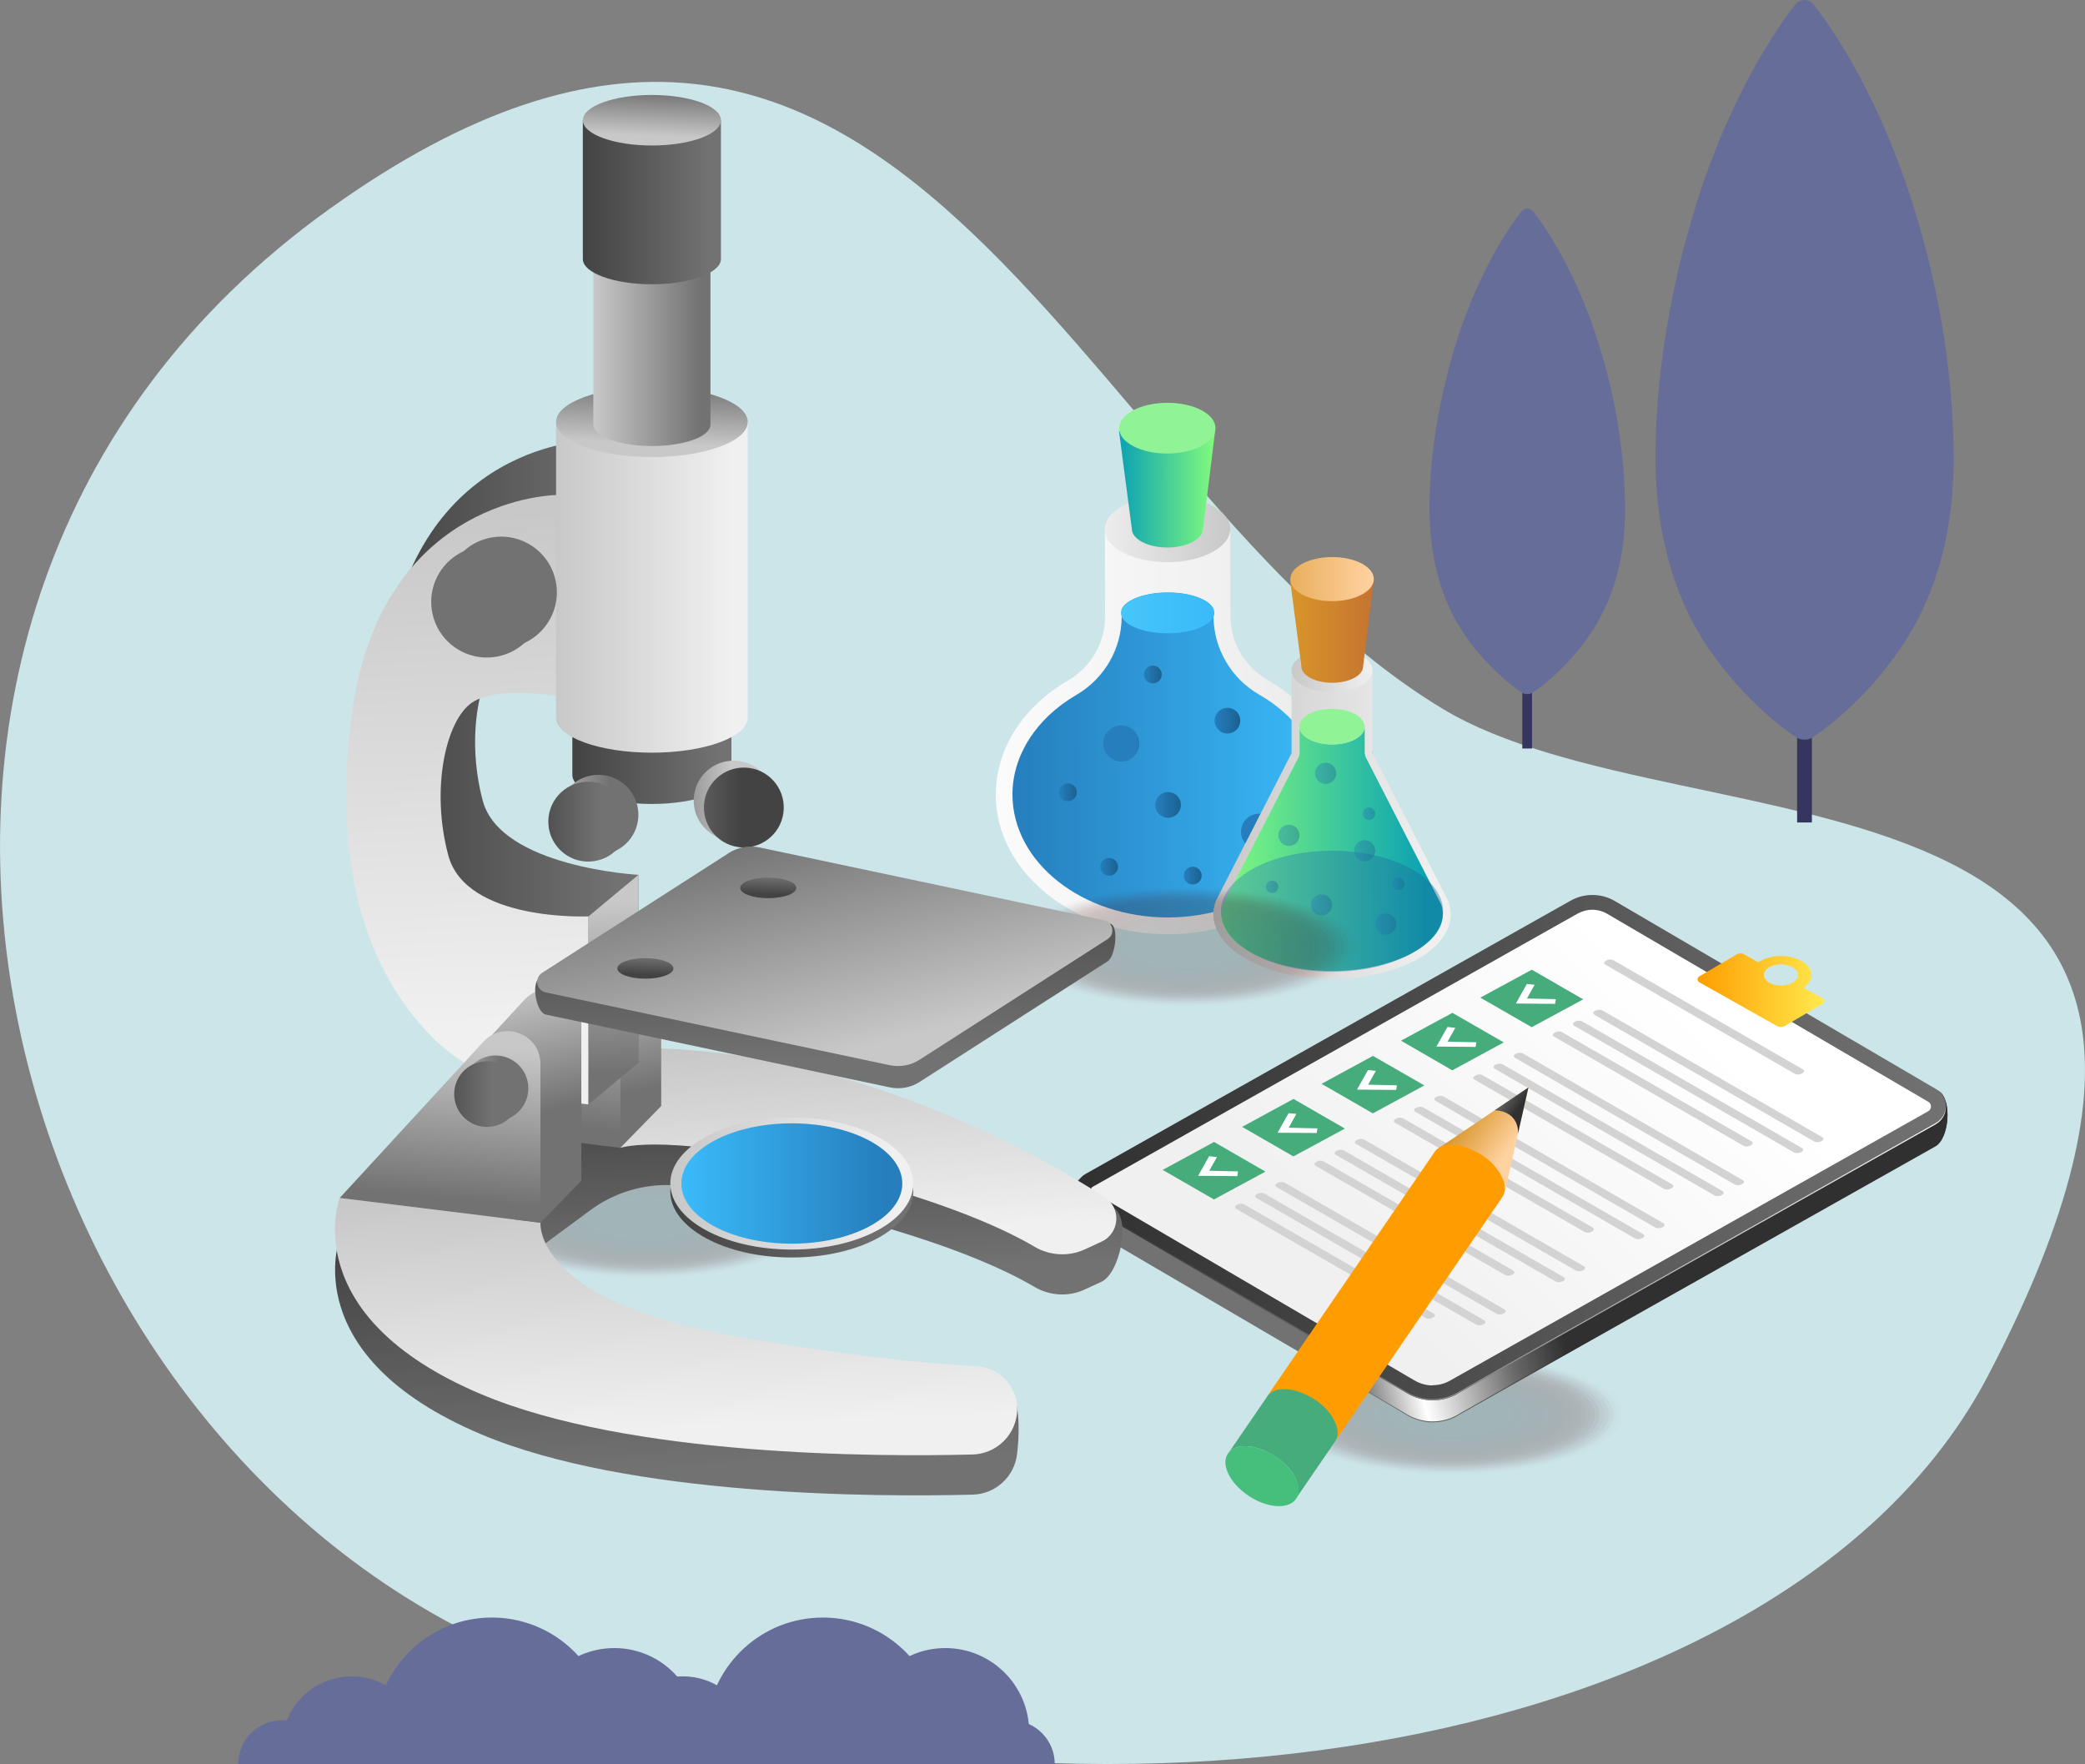 <?xml version="1.0" encoding="UTF-8"?>
<svg id="OBJECTS" xmlns="http://www.w3.org/2000/svg" xmlns:xlink="http://www.w3.org/1999/xlink" viewBox="0 0 194.75 164.76">
  <rect x="0" y="0" width="194.75" height="164.76" fill="#808080" stroke="none"/>
  <defs>
    <style>
      .cls-1 {
        fill: #2b1010;
        opacity: .65;
      }

      .cls-1, .cls-2, .cls-3, .cls-4, .cls-5, .cls-6, .cls-7, .cls-8, .cls-9, .cls-10, .cls-11, .cls-12, .cls-13, .cls-14, .cls-15, .cls-16, .cls-17, .cls-18, .cls-19, .cls-20, .cls-21, .cls-22, .cls-23, .cls-24, .cls-25, .cls-26, .cls-27, .cls-28, .cls-29, .cls-30, .cls-31, .cls-32, .cls-33, .cls-34, .cls-35, .cls-36, .cls-37, .cls-38, .cls-39, .cls-40, .cls-41, .cls-42, .cls-43, .cls-44, .cls-45, .cls-46, .cls-47, .cls-48, .cls-49, .cls-50, .cls-51, .cls-52, .cls-53, .cls-54, .cls-55, .cls-56, .cls-57, .cls-58, .cls-59, .cls-60, .cls-61, .cls-62, .cls-63, .cls-64, .cls-65, .cls-66, .cls-67, .cls-68, .cls-69, .cls-70, .cls-71, .cls-72, .cls-73, .cls-74, .cls-75, .cls-76, .cls-77, .cls-78, .cls-79, .cls-80, .cls-81, .cls-82, .cls-83, .cls-84, .cls-85, .cls-86, .cls-87, .cls-88, .cls-89, .cls-90, .cls-91, .cls-92, .cls-93, .cls-94, .cls-95, .cls-96, .cls-97, .cls-98, .cls-99, .cls-100, .cls-101, .cls-102, .cls-103, .cls-104, .cls-105, .cls-106, .cls-107, .cls-108 {
        stroke-width: 0px;
      }

      .cls-2 {
        fill: #291111;
        opacity: .69;
      }

      .cls-3 {
        fill: #271212;
        opacity: .73;
      }

      .cls-4 {
        fill: #231313;
        opacity: .81;
      }

      .cls-5 {
        fill: #420505;
        opacity: .19;
      }

      .cls-6 {
        fill: url(#linear-gradient);
      }

      .cls-7 {
        fill: #460303;
        opacity: .12;
      }

      .cls-8 {
        fill: #380909;
        opacity: .38;
      }

      .cls-9 {
        fill: url(#linear-gradient-38);
      }

      .cls-10 {
        fill: url(#linear-gradient-33);
      }

      .cls-11 {
        fill: url(#linear-gradient-32);
      }

      .cls-12 {
        fill: url(#linear-gradient-31);
      }

      .cls-13 {
        fill: url(#linear-gradient-36);
      }

      .cls-14 {
        fill: url(#linear-gradient-39);
      }

      .cls-15 {
        fill: url(#linear-gradient-34);
      }

      .cls-16 {
        fill: url(#linear-gradient-37);
      }

      .cls-17 {
        fill: url(#linear-gradient-35);
      }

      .cls-18 {
        fill: url(#linear-gradient-11);
      }

      .cls-19 {
        fill: url(#linear-gradient-12);
      }

      .cls-20 {
        fill: url(#linear-gradient-13);
      }

      .cls-21 {
        fill: url(#linear-gradient-10);
      }

      .cls-22 {
        fill: url(#linear-gradient-17);
      }

      .cls-23 {
        fill: url(#linear-gradient-16);
      }

      .cls-24 {
        fill: url(#linear-gradient-19);
      }

      .cls-25 {
        fill: url(#linear-gradient-15);
      }

      .cls-26 {
        fill: url(#linear-gradient-21);
      }

      .cls-27 {
        fill: url(#linear-gradient-18);
      }

      .cls-28 {
        fill: url(#linear-gradient-14);
      }

      .cls-29 {
        fill: url(#linear-gradient-22);
      }

      .cls-30 {
        fill: url(#linear-gradient-45);
      }

      .cls-31 {
        fill: url(#linear-gradient-46);
      }

      .cls-32 {
        fill: url(#linear-gradient-44);
      }

      .cls-33 {
        fill: url(#linear-gradient-48);
      }

      .cls-34 {
        fill: url(#linear-gradient-49);
      }

      .cls-35 {
        fill: url(#linear-gradient-47);
      }

      .cls-36 {
        fill: url(#linear-gradient-42);
      }

      .cls-37 {
        fill: url(#linear-gradient-43);
      }

      .cls-38 {
        fill: url(#linear-gradient-40);
      }

      .cls-39 {
        fill: url(#linear-gradient-41);
      }

      .cls-40 {
        fill: url(#linear-gradient-59);
      }

      .cls-41 {
        fill: url(#linear-gradient-57);
      }

      .cls-42 {
        fill: url(#linear-gradient-58);
      }

      .cls-43 {
        fill: url(#linear-gradient-55);
      }

      .cls-44 {
        fill: url(#linear-gradient-56);
      }

      .cls-45 {
        fill: url(#linear-gradient-53);
      }

      .cls-46 {
        fill: url(#linear-gradient-51);
      }

      .cls-47 {
        fill: url(#linear-gradient-52);
      }

      .cls-48 {
        fill: url(#linear-gradient-50);
      }

      .cls-49 {
        fill: url(#linear-gradient-54);
      }

      .cls-50 {
        fill: url(#linear-gradient-60);
      }

      .cls-51 {
        fill: url(#linear-gradient-61);
      }

      .cls-52 {
        fill: url(#linear-gradient-62);
      }

      .cls-53 {
        fill: url(#linear-gradient-65);
      }

      .cls-54 {
        fill: url(#linear-gradient-67);
      }

      .cls-55 {
        fill: url(#linear-gradient-68);
      }

      .cls-56 {
        fill: url(#linear-gradient-66);
      }

      .cls-57 {
        fill: url(#linear-gradient-63);
      }

      .cls-58 {
        fill: url(#linear-gradient-69);
      }

      .cls-59 {
        fill: url(#linear-gradient-64);
      }

      .cls-60 {
        fill: url(#linear-gradient-71);
      }

      .cls-61 {
        fill: url(#linear-gradient-72);
      }

      .cls-62 {
        fill: url(#linear-gradient-70);
      }

      .cls-63 {
        fill: url(#linear-gradient-73);
      }

      .cls-64 {
        fill: #251212;
        opacity: .77;
      }

      .cls-65 {
        fill: #360a0a;
        opacity: .42;
      }

      .cls-66 {
        fill: #3a0808;
        opacity: .35;
      }

      .cls-67 {
        fill: #211414;
        opacity: .85;
      }

      .cls-68 {
        fill: #1f1515;
        opacity: .88;
      }

      .cls-69 {
        fill: #1d1616;
        opacity: .92;
      }

      .cls-70 {
        fill: #1b1717;
        opacity: .96;
      }

      .cls-71 {
        fill: #330c0c;
        opacity: .5;
      }

      .cls-72 {
        fill: #440404;
        opacity: .15;
      }

      .cls-73 {
        fill: #340b0b;
        opacity: .46;
      }

      .cls-74 {
        fill: url(#linear-gradient-29);
      }

      .cls-74, .cls-75, .cls-76, .cls-77, .cls-78, .cls-79, .cls-80, .cls-81, .cls-82 {
        opacity: .38;
      }

      .cls-75 {
        fill: url(#linear-gradient-30);
      }

      .cls-76 {
        fill: url(#linear-gradient-25);
      }

      .cls-77 {
        fill: url(#linear-gradient-28);
      }

      .cls-78 {
        fill: url(#linear-gradient-26);
      }

      .cls-79 {
        fill: url(#linear-gradient-27);
      }

      .cls-80 {
        fill: url(#linear-gradient-24);
      }

      .cls-81 {
        fill: url(#linear-gradient-20);
      }

      .cls-82 {
        fill: url(#linear-gradient-23);
      }

      .cls-109 {
        opacity: .24;
      }

      .cls-83 {
        fill: #310d0d;
        opacity: .54;
      }

      .cls-84 {
        fill: #3e0606;
        opacity: .27;
      }

      .cls-85 {
        fill: url(#linear-gradient-4);
      }

      .cls-86 {
        fill: url(#linear-gradient-2);
      }

      .cls-87 {
        fill: url(#linear-gradient-3);
      }

      .cls-88 {
        fill: url(#linear-gradient-8);
      }

      .cls-89 {
        fill: url(#linear-gradient-9);
      }

      .cls-90 {
        fill: url(#linear-gradient-7);
      }

      .cls-91 {
        fill: url(#linear-gradient-5);
      }

      .cls-92 {
        fill: url(#linear-gradient-6);
      }

      .cls-110 {
        isolation: isolate;
      }

      .cls-93 {
        fill: #3c0707;
        opacity: .31;
      }

      .cls-94 {
        fill: #480202;
        opacity: .08;
      }

      .cls-95 {
        fill: #2d0f0f;
        opacity: .62;
      }

      .cls-96 {
        fill: #4a0101;
        opacity: .04;
      }

      .cls-97 {
        fill: #2f0e0e;
        opacity: .58;
      }

      .cls-98 {
        fill: #4c0000;
        opacity: 0;
      }

      .cls-99 {
        fill: #47bf7c;
      }

      .cls-100 {
        fill: #353560;
      }

      .cls-101 {
        fill: #47ac7c;
      }

      .cls-102 {
        fill: #191818;
      }

      .cls-103 {
        fill: #cce5e9;
      }

      .cls-104 {
        fill: #d3d3d3;
      }

      .cls-105 {
        fill: #666d99;
      }

      .cls-106 {
        fill: #90f497;
      }

      .cls-107 {
        fill: #fff;
      }

      .cls-108 {
        fill: #400606;
        opacity: .23;
      }
    </style>
    <linearGradient id="linear-gradient" x1="12969.62" y1="-95.38" x2="12981.34" y2="-95.38" gradientTransform="translate(13084.55 144.96) rotate(-180) scale(1 -1)" gradientUnits="userSpaceOnUse">
      <stop offset="0" stop-color="#c8c8c8"/>
      <stop offset="1" stop-color="#ededed"/>
    </linearGradient>
    <linearGradient id="linear-gradient-2" x1="12959.38" y1="-76.46" x2="12991.57" y2="-76.46" gradientTransform="translate(13084.72 118.85) rotate(179.89) scale(1 -1)" gradientUnits="userSpaceOnUse">
      <stop offset="0" stop-color="#ebebeb"/>
      <stop offset="1" stop-color="#fbfbfb"/>
    </linearGradient>
    <linearGradient id="linear-gradient-3" x1="12960.95" y1="-74.29" x2="12990" y2="-74.29" gradientTransform="translate(13084.72 118.85) rotate(179.89) scale(1 -1)" gradientUnits="userSpaceOnUse">
      <stop offset="0" stop-color="#3abaf9"/>
      <stop offset="1" stop-color="#267ebd"/>
    </linearGradient>
    <linearGradient id="linear-gradient-4" x1="12971.11" y1="-87.56" x2="12979.84" y2="-87.56" gradientTransform="translate(13084.72 118.85) rotate(179.89) scale(1 -1)" gradientUnits="userSpaceOnUse">
      <stop offset="0" stop-color="#3abaf9"/>
      <stop offset="1" stop-color="#46c6f9"/>
    </linearGradient>
    <linearGradient id="linear-gradient-5" x1="12968.72" y1="-77.48" x2="12971.11" y2="-77.48" gradientTransform="translate(13084.72 118.85) rotate(179.89) scale(1 -1)" gradientUnits="userSpaceOnUse">
      <stop offset="0" stop-color="#1a6191"/>
      <stop offset="1" stop-color="#267ebd"/>
    </linearGradient>
    <linearGradient id="linear-gradient-6" x1="12974.28" y1="-69.63" x2="12976.68" y2="-69.63" xlink:href="#linear-gradient-5"/>
    <linearGradient id="linear-gradient-7" x1="12984" y1="-70.83" x2="12985.66" y2="-70.83" xlink:href="#linear-gradient-5"/>
    <linearGradient id="linear-gradient-8" x1="12980.16" y1="-63.85" x2="12981.82" y2="-63.85" xlink:href="#linear-gradient-5"/>
    <linearGradient id="linear-gradient-9" x1="12976.05" y1="-81.81" x2="12977.71" y2="-81.81" xlink:href="#linear-gradient-5"/>
    <linearGradient id="linear-gradient-10" x1="12972.34" y1="-63.02" x2="12974.01" y2="-63.02" xlink:href="#linear-gradient-5"/>
    <linearGradient id="linear-gradient-11" x1="3696.42" y1="-2798.51" x2="3698.09" y2="-2798.51" gradientTransform="translate(7474.89 5954.74) rotate(-178.51) scale(2.03 -2.03)" xlink:href="#linear-gradient-5"/>
    <linearGradient id="linear-gradient-12" x1="3702.76" y1="-2802.58" x2="3704.42" y2="-2802.58" gradientTransform="translate(7215.09 6266.19) rotate(-176.04) scale(2.03 -2.03)" xlink:href="#linear-gradient-5"/>
    <linearGradient id="linear-gradient-13" x1="12971.01" y1="-99.1" x2="12979.98" y2="-99.1" gradientTransform="translate(13084.72 118.85) rotate(179.89) scale(1 -1)" gradientUnits="userSpaceOnUse">
      <stop offset="0" stop-color="#82fb7c"/>
      <stop offset="1" stop-color="#0ba2b3"/>
    </linearGradient>
    <linearGradient id="linear-gradient-14" x1="12998.1" y1="70.35" x2="12990.53" y2="70.35" gradientTransform="translate(13118.74) rotate(-180) scale(1 -1)" xlink:href="#linear-gradient-3"/>
    <linearGradient id="linear-gradient-15" x1="12998.1" y1="62.63" x2="12990.53" y2="62.63" gradientTransform="translate(13118.74) rotate(-180) scale(1 -1)" gradientUnits="userSpaceOnUse">
      <stop offset="0" stop-color="#c8c8c8"/>
      <stop offset="1" stop-color="#f0f0f0"/>
    </linearGradient>
    <linearGradient id="linear-gradient-16" x1="12990.56" y1="62.25" x2="12990.54" y2="62.25" xlink:href="#linear-gradient-15"/>
    <linearGradient id="linear-gradient-17" x1="12998.1" y1="62.25" x2="12998.08" y2="62.25" xlink:href="#linear-gradient-15"/>
    <linearGradient id="linear-gradient-18" x1="13005.24" y1="77.03" x2="12984.96" y2="77.03" xlink:href="#linear-gradient-15"/>
    <linearGradient id="linear-gradient-19" x1="13004.51" y1="79.32" x2="12985.58" y2="79.32" gradientTransform="translate(13118.74) rotate(-180) scale(1 -1)" xlink:href="#linear-gradient-13"/>
    <linearGradient id="linear-gradient-20" x1="12983.29" y1="84.57" x2="13003.45" y2="85.55" gradientTransform="translate(13118.74) rotate(-180) scale(1 -1)" xlink:href="#linear-gradient-5"/>
    <linearGradient id="linear-gradient-21" x1="12956.23" y1="-85.72" x2="12964.02" y2="-85.72" gradientTransform="translate(13084.72 118.85) rotate(179.89) scale(1 -1)" gradientUnits="userSpaceOnUse">
      <stop offset="0" stop-color="#c67430"/>
      <stop offset="1" stop-color="#d8952a"/>
    </linearGradient>
    <linearGradient id="linear-gradient-22" x1="12990.41" y1="54.1" x2="12998.22" y2="54.1" gradientTransform="translate(13118.82 26.13) rotate(-179.88) scale(1 -1)" gradientUnits="userSpaceOnUse">
      <stop offset="0" stop-color="#ffd2a1"/>
      <stop offset="1" stop-color="#e9af5d"/>
    </linearGradient>
    <linearGradient id="linear-gradient-23" x1="12993.93" y1="72.23" x2="12995.9" y2="72.23" gradientTransform="translate(13118.74) rotate(-180) scale(1 -1)" xlink:href="#linear-gradient-5"/>
    <linearGradient id="linear-gradient-24" x1="12988.31" y1="86.31" x2="12990.28" y2="86.31" gradientTransform="translate(13118.74) rotate(-180) scale(1 -1)" xlink:href="#linear-gradient-5"/>
    <linearGradient id="linear-gradient-25" x1="12997.36" y1="78.02" x2="12999.34" y2="78.02" gradientTransform="translate(13118.74) rotate(-180) scale(1 -1)" xlink:href="#linear-gradient-5"/>
    <linearGradient id="linear-gradient-26" x1="12994.32" y1="84.52" x2="12996.29" y2="84.52" gradientTransform="translate(13118.74) rotate(-180) scale(1 -1)" xlink:href="#linear-gradient-5"/>
    <linearGradient id="linear-gradient-27" x1="12990.28" y1="79.46" x2="12992.26" y2="79.46" gradientTransform="translate(13118.74) rotate(-180) scale(1 -1)" xlink:href="#linear-gradient-5"/>
    <linearGradient id="linear-gradient-28" x1="12990.28" y1="76" x2="12991.45" y2="76" gradientTransform="translate(13118.74) rotate(-180) scale(1 -1)" xlink:href="#linear-gradient-5"/>
    <linearGradient id="linear-gradient-29" x1="12999.34" y1="82.83" x2="13000.51" y2="82.83" gradientTransform="translate(13118.74) rotate(-180) scale(1 -1)" xlink:href="#linear-gradient-5"/>
    <linearGradient id="linear-gradient-30" x1="12987.54" y1="82.55" x2="12988.71" y2="82.55" gradientTransform="translate(13118.74) rotate(-180) scale(1 -1)" xlink:href="#linear-gradient-5"/>
    <linearGradient id="linear-gradient-31" x1="142.03" y1="109.05" x2="123.09" y2="113.79" gradientUnits="userSpaceOnUse">
      <stop offset="0" stop-color="#303030"/>
      <stop offset="1" stop-color="#727272"/>
    </linearGradient>
    <linearGradient id="linear-gradient-32" x1="142.03" y1="108.97" x2="123.09" y2="113.71" gradientUnits="userSpaceOnUse">
      <stop offset="0" stop-color="#303030"/>
      <stop offset=".26" stop-color="#676767"/>
      <stop offset=".72" stop-color="#fff"/>
      <stop offset="1" stop-color="#727272"/>
    </linearGradient>
    <linearGradient id="linear-gradient-33" x1="100.54" y1="107.18" x2="181.76" y2="107.18" xlink:href="#linear-gradient-31"/>
    <linearGradient id="linear-gradient-34" x1="155.36" y1="92.23" x2="127.59" y2="121.62" gradientUnits="userSpaceOnUse">
      <stop offset="0" stop-color="#fff"/>
      <stop offset="1" stop-color="#f0f0f0"/>
    </linearGradient>
    <linearGradient id="linear-gradient-35" x1="100.55" y1="117.04" x2="181.75" y2="117.04" gradientUnits="userSpaceOnUse">
      <stop offset="0" stop-color="#303030"/>
      <stop offset="1" stop-color="#fbfdfc"/>
    </linearGradient>
    <linearGradient id="linear-gradient-36" x1="170.39" y1="92.48" x2="158.56" y2="92.48" gradientUnits="userSpaceOnUse">
      <stop offset="0" stop-color="#ffe94d"/>
      <stop offset="1" stop-color="#ff9d00"/>
    </linearGradient>
    <linearGradient id="linear-gradient-37" x1="14063.29" y1="-5768.13" x2="14062.51" y2="-5762.83" gradientTransform="translate(1341.65 -15046.21) rotate(116.83)" gradientUnits="userSpaceOnUse">
      <stop offset="0" stop-color="#ffd2a1"/>
      <stop offset="1" stop-color="#d8952a"/>
    </linearGradient>
    <linearGradient id="linear-gradient-38" x1="-11701.51" y1="5251.11" x2="-11703.2" y2="5251.59" gradientTransform="translate(-46714.11 -36996.27) rotate(-165.86) scale(4.66 -4.67) skewX(.13)" xlink:href="#linear-gradient-36"/>
    <linearGradient id="linear-gradient-39" x1="14060.46" y1="-5767" x2="14060.13" y2="-5764.81" gradientTransform="translate(1341.65 -15046.21) rotate(116.83)" xlink:href="#linear-gradient-31"/>
    <linearGradient id="linear-gradient-40" x1="12648.45" y1="101.27" x2="12647.71" y2="119.01" gradientTransform="translate(12722.36) rotate(-180) scale(1 -1)" gradientUnits="userSpaceOnUse">
      <stop offset="0" stop-color="#434343"/>
      <stop offset="1" stop-color="#727272"/>
    </linearGradient>
    <linearGradient id="linear-gradient-41" x1="12659.6" y1="115" x2="12658.67" y2="137.1" xlink:href="#linear-gradient-40"/>
    <linearGradient id="linear-gradient-42" x1="12648.79" y1="97.8" x2="12648.05" y2="115.32" gradientTransform="translate(12722.36) rotate(-180) scale(1 -1)" xlink:href="#linear-gradient-15"/>
    <linearGradient id="linear-gradient-43" x1="12659.71" y1="111.26" x2="12658.78" y2="133.36" gradientTransform="translate(12722.36) rotate(-180) scale(1 -1)" xlink:href="#linear-gradient-15"/>
    <linearGradient id="linear-gradient-44" x1="12670.72" y1="91.15" x2="12668.09" y2="103.09" gradientTransform="translate(12722.36) rotate(-180) scale(1 -1)" gradientUnits="userSpaceOnUse">
      <stop offset="0" stop-color="#c8c8c8"/>
      <stop offset="1" stop-color="#727272"/>
    </linearGradient>
    <linearGradient id="linear-gradient-45" x1="12672.36" y1="90.49" x2="12673.68" y2="104.87" xlink:href="#linear-gradient-44"/>
    <linearGradient id="linear-gradient-46" x1="12686.63" y1="70.2" x2="12664.61" y2="70.2" xlink:href="#linear-gradient-40"/>
    <linearGradient id="linear-gradient-47" x1="12680.07" y1="48.07" x2="12678.07" y2="95.73" gradientTransform="translate(12722.36) rotate(-180) scale(1 -1)" xlink:href="#linear-gradient-15"/>
    <linearGradient id="linear-gradient-48" x1="12665.55" y1="84.3" x2="12664.59" y2="100.11" xlink:href="#linear-gradient-44"/>
    <linearGradient id="linear-gradient-49" x1="12679.31" y1="93.04" x2="12676.68" y2="104.98" xlink:href="#linear-gradient-44"/>
    <linearGradient id="linear-gradient-50" x1="12679.82" y1="97.48" x2="12681.14" y2="111.86" xlink:href="#linear-gradient-44"/>
    <linearGradient id="linear-gradient-51" x1="10431.34" y1="-652.45" x2="10426.45" y2="-652.45" gradientTransform="translate(11951.94 1714.29) rotate(-175.87) scale(1.15 -1.15)" xlink:href="#linear-gradient-44"/>
    <linearGradient id="linear-gradient-52" x1="10432.03" y1="-651.99" x2="10427.14" y2="-651.99" gradientTransform="translate(11984.14 1455.81) rotate(-177.11) scale(1.15 -1.15)" xlink:href="#linear-gradient-40"/>
    <linearGradient id="linear-gradient-53" x1="12668.78" y1="69.81" x2="12655.2" y2="69.81" xlink:href="#linear-gradient-40"/>
    <linearGradient id="linear-gradient-54" x1="12661.53" y1="66.2" x2="12661.34" y2="61.38" xlink:href="#linear-gradient-44"/>
    <linearGradient id="linear-gradient-55" x1="12670.28" y1="54.86" x2="12653.91" y2="54.86" gradientTransform="translate(12722.36) rotate(-180) scale(1 -1)" xlink:href="#linear-gradient-15"/>
    <linearGradient id="linear-gradient-56" x1="12661.55" y1="41.42" x2="12661.31" y2="35.62" xlink:href="#linear-gradient-44"/>
    <linearGradient id="linear-gradient-57" x1="12666.85" y1="32.22" x2="12656.85" y2="32.22" xlink:href="#linear-gradient-44"/>
    <linearGradient id="linear-gradient-58" x1="12661.52" y1="24.02" x2="12661.37" y2="20.47" xlink:href="#linear-gradient-44"/>
    <linearGradient id="linear-gradient-59" x1="12667.82" y1="18.89" x2="12656.02" y2="18.89" xlink:href="#linear-gradient-40"/>
    <linearGradient id="linear-gradient-60" x1="12661.53" y1="12.68" x2="12661.35" y2="8.5" xlink:href="#linear-gradient-44"/>
    <linearGradient id="linear-gradient-61" x1="10423.54" y1="-674.67" x2="10417.61" y2="-674.67" gradientTransform="translate(11963.77 1611.18) rotate(-176.36) scale(1.15 -1.15)" xlink:href="#linear-gradient-44"/>
    <linearGradient id="linear-gradient-62" x1="10424.38" y1="-674.11" x2="10418.45" y2="-674.11" gradientTransform="translate(11967.34 1583.54) rotate(-176.49) scale(1.15 -1.15)" xlink:href="#linear-gradient-40"/>
    <linearGradient id="linear-gradient-63" x1="-19705.81" y1="-675.83" x2="-19711.74" y2="-675.83" gradientTransform="translate(274.88 22748.56) rotate(87.51) scale(1.15)" xlink:href="#linear-gradient-44"/>
    <linearGradient id="linear-gradient-64" x1="-19704.97" y1="-675.27" x2="-19710.91" y2="-675.27" gradientTransform="translate(276.45 22748.21) rotate(87.51) scale(1.15)" xlink:href="#linear-gradient-40"/>
    <linearGradient id="linear-gradient-65" x1="4293.2" y1="-2802.7" x2="4288.32" y2="-2802.7" gradientTransform="translate(7469.05 6712.83) rotate(-171.26) scale(1.95 -1.95)" xlink:href="#linear-gradient-44"/>
    <linearGradient id="linear-gradient-66" x1="4293.89" y1="-2802.24" x2="4289" y2="-2802.24" gradientTransform="translate(7456.7 6726.93) rotate(-171.16) scale(1.95 -1.95)" xlink:href="#linear-gradient-40"/>
    <linearGradient id="linear-gradient-67" x1="12645.64" y1="81.4" x2="12644.9" y2="99.02" xlink:href="#linear-gradient-40"/>
    <linearGradient id="linear-gradient-68" x1="12643.02" y1="98.23" x2="12648.49" y2="76.95" xlink:href="#linear-gradient-44"/>
    <linearGradient id="linear-gradient-69" x1="12662.11" y1="91.03" x2="12662.04" y2="89.34" xlink:href="#linear-gradient-40"/>
    <linearGradient id="linear-gradient-70" x1="12650.62" y1="83.52" x2="12650.55" y2="81.83" xlink:href="#linear-gradient-40"/>
    <linearGradient id="linear-gradient-71" x1="12659.57" y1="111.28" x2="12638.83" y2="111.28" xlink:href="#linear-gradient-40"/>
    <linearGradient id="linear-gradient-72" x1="12659.57" y1="110.54" x2="12638.83" y2="110.54" gradientTransform="translate(12722.36) rotate(-180) scale(1 -1)" xlink:href="#linear-gradient-15"/>
    <linearGradient id="linear-gradient-73" x1="12658.56" y1="110.54" x2="12639.69" y2="110.54" gradientTransform="translate(12722.36) rotate(-180) scale(1 -1)" xlink:href="#linear-gradient-3"/>
  </defs>
  <path class="cls-103" d="m134.7,66.17C100.2,45.37,83.9-18.63,30.7,19.57-22.5,57.77-.5,136.47,50.6,155.47c51.1,19,116.7,8.3,135.1-27,31.6-60.4-27.9-48.3-51-62.3Z"/>
  <g>
    <g>
      <g>
        <ellipse class="cls-6" cx="109.05" cy="49.42" rx="5.86" ry="3.09" transform="translate(-.1 .22) rotate(-.12)"/>
        <path class="cls-86" d="m93.01,74.22c.01,7.22,7.23,13.06,16.12,13.04,8.89-.02,16.08-5.88,16.07-13.1,0-4.39-2.69-8.28-6.78-10.64-2.14-1.23-3.48-3.48-3.49-5.95l-.02-8.16c0,1.71-2.62,3.09-5.85,3.1-3.23,0-5.86-1.37-5.86-3.07l.02,8.16c0,2.47-1.33,4.72-3.46,5.96-4.09,2.38-6.75,6.27-6.74,10.67Z"/>
        <path class="cls-87" d="m94.57,74.22c.01,6.34,6.54,11.49,14.55,11.47,8.01-.02,14.51-5.19,14.5-11.53,0-3.65-2.25-7.12-6-9.28-2.63-1.51-4.26-4.31-4.27-7.3v-.7c-.38-.88-2.16-1.55-4.29-1.54-2.13,0-3.91.68-4.29,1.56v.7c0,2.99-1.62,5.79-4.24,7.31-3.74,2.18-5.97,5.66-5.96,9.31Z"/>
        <path class="cls-85" d="m104.7,57.25c0,.12.03.24.08.35.38.88,2.16,1.55,4.29,1.55,2.14,0,3.91-.68,4.29-1.56.05-.11.07-.23.07-.35,0-.12-.03-.24-.08-.35-.38-.88-2.16-1.55-4.29-1.54-2.13,0-3.91.68-4.29,1.56-.05.11-.07.23-.07.35Z"/>
        <circle class="cls-91" cx="114.65" cy="67.31" r="1.2"/>
        <circle class="cls-92" cx="109.1" cy="75.18" r="1.2"/>
        <circle class="cls-90" cx="99.75" cy="74" r=".83"/>
        <circle class="cls-88" cx="103.6" cy="80.96" r=".83"/>
        <path class="cls-89" d="m106.85,63c0,.46.37.83.83.83.46,0,.83-.37.83-.83,0-.46-.37-.83-.83-.83s-.83.37-.83.83Z"/>
        <path class="cls-21" d="m110.58,81.78c0,.46.37.83.83.83.46,0,.83-.37.83-.83,0-.46-.37-.83-.83-.83s-.83.37-.83.83Z"/>
        <circle class="cls-18" cx="117.6" cy="77.69" r="1.69" transform="translate(-2.13 3.33) rotate(-1.61)"/>
        <circle class="cls-19" cx="104.73" cy="69.44" r="1.69" transform="translate(-4.66 7.61) rotate(-4.07)"/>
        <g>
          <path class="cls-20" d="m113.5,40.24l-1.13,9.14c0,.97-1.48,1.75-3.32,1.76-1.83,0-3.32-.78-3.33-1.74l-1.2-9.14,8.97-.02Z"/>
          <ellipse class="cls-106" cx="109.03" cy="40" rx="4.5" ry="2.37" transform="translate(-.08 .22) rotate(-.12)"/>
        </g>
      </g>
      <g>
        <path class="cls-28" d="m120.64,70.35c0,1.14,1.69,2.06,3.78,2.06s3.78-.92,3.78-2.06-1.69-2.06-3.78-2.06-3.78.92-3.78,2.06Z"/>
        <path class="cls-25" d="m120.64,62.63c0,1.14,1.69,2.06,3.78,2.06s3.78-.92,3.78-2.06c0-.08,0-.16-.02-.23-.21-1.03-1.81-1.83-3.76-1.83s-3.55.8-3.76,1.83c-.02.08-.02.15-.02.23Z"/>
        <path class="cls-23" d="m128.18,62.13c.02.08.02.15.02.23v-.23h-.02Z"/>
        <path class="cls-22" d="m120.64,62.13v.23c0-.08,0-.16.02-.23h-.02Z"/>
        <path class="cls-27" d="m113.58,84.12l7.06-13.77s0,0,0,0v-7.73c0,1.14,1.69,2.06,3.78,2.06s3.78-.92,3.78-2.06v7.73s0,0,0,0l7.06,13.77c.16.41.25.83.25,1.27,0,3.33-4.97,6.04-11.09,6.04s-11.09-2.7-11.09-6.04c0-.44.09-.86.25-1.27Z"/>
        <path class="cls-24" d="m114.07,85.39c0,2.87,4.74,5.3,10.35,5.3s10.35-2.42,10.35-5.3c0-.32-.06-.64-.18-.97l-7.04-13.73-.08-.33v-2.41h0c-.07.88-1.41,1.58-3.04,1.58s-2.97-.7-3.04-1.58h0v2.41l-.08.33-7.04,13.73c-.12.32-.18.65-.18.97Z"/>
        <path class="cls-81" d="m114.04,85.11c0,3.12,4.65,5.65,10.38,5.65s10.38-2.53,10.38-5.65c0-.21-.02-.43-.07-.64-.58-2.82-4.98-5.01-10.31-5.01s-9.73,2.19-10.31,5.01c-.04.21-.07.42-.07.64Z"/>
        <path class="cls-106" d="m121.38,67.87s0,.05,0,.08c.07.88,1.41,1.58,3.04,1.58s2.97-.7,3.04-1.58c0-.02,0-.05,0-.08,0-.06,0-.13-.02-.19-.17-.83-1.46-1.47-3.03-1.47s-2.86.64-3.03,1.47c-.01.06-.02.12-.02.19Z"/>
        <g>
          <path class="cls-26" d="m128.3,54.32l-.98,7.93c0,.84-1.29,1.52-2.88,1.52-1.59,0-2.88-.67-2.88-1.51l-1.04-7.93,7.78-.02Z"/>
          <ellipse class="cls-29" cx="124.42" cy="54.1" rx="3.9" ry="2.06" transform="translate(-.11 .25) rotate(-.12)"/>
        </g>
        <circle class="cls-82" cx="123.82" cy="72.23" r=".99"/>
        <circle class="cls-80" cx="129.44" cy="86.31" r=".99"/>
        <circle class="cls-76" cx="120.39" cy="78.02" r=".99"/>
        <circle class="cls-78" cx="123.44" cy="84.52" r=".99"/>
        <circle class="cls-79" cx="127.47" cy="79.46" r=".99"/>
        <circle class="cls-77" cx="127.87" cy="76" r=".58"/>
        <circle class="cls-74" cx="118.82" cy="82.83" r=".58"/>
        <circle class="cls-75" cx="130.61" cy="82.55" r=".58"/>
      </g>
    </g>
    <g class="cls-109">
      <ellipse class="cls-98" cx="135.41" cy="132.13" rx="5.74" ry="16.55" transform="translate(3.1 267.35) rotate(-89.92)"/>
      <ellipse class="cls-96" cx="135.41" cy="132.13" rx="5.59" ry="16.12" transform="translate(3.1 267.35) rotate(-89.92)"/>
      <ellipse class="cls-94" cx="135.41" cy="132.13" rx="5.44" ry="15.7" transform="translate(3.1 267.35) rotate(-89.92)"/>
      <ellipse class="cls-7" cx="135.41" cy="132.13" rx="5.3" ry="15.27" transform="translate(3.1 267.35) rotate(-89.92)"/>
      <ellipse class="cls-72" cx="135.41" cy="132.13" rx="5.15" ry="14.85" transform="translate(3.1 267.35) rotate(-89.92)"/>
      <ellipse class="cls-5" cx="135.41" cy="132.13" rx="5" ry="14.42" transform="translate(3.1 267.35) rotate(-89.92)"/>
      <ellipse class="cls-108" cx="135.41" cy="132.13" rx="4.85" ry="13.99" transform="translate(3.1 267.35) rotate(-89.92)"/>
      <ellipse class="cls-84" cx="135.41" cy="132.13" rx="4.71" ry="13.57" transform="translate(3.1 267.35) rotate(-89.92)"/>
      <ellipse class="cls-93" cx="135.41" cy="132.13" rx="4.56" ry="13.14" transform="translate(3.1 267.35) rotate(-89.92)"/>
      <ellipse class="cls-66" cx="135.41" cy="132.13" rx="4.41" ry="12.71" transform="translate(3.1 267.35) rotate(-89.92)"/>
      <ellipse class="cls-8" cx="135.41" cy="132.13" rx="4.26" ry="12.29" transform="translate(3.1 267.35) rotate(-89.92)"/>
      <ellipse class="cls-65" cx="135.41" cy="132.13" rx="4.11" ry="11.86" transform="translate(3.1 267.35) rotate(-89.92)"/>
      <ellipse class="cls-73" cx="135.41" cy="132.13" rx="3.97" ry="11.43" transform="translate(3.1 267.35) rotate(-89.92)"/>
      <ellipse class="cls-71" cx="135.41" cy="132.13" rx="3.82" ry="11.01" transform="translate(3.1 267.35) rotate(-89.92)"/>
      <ellipse class="cls-83" cx="135.41" cy="132.13" rx="3.67" ry="10.58" transform="translate(3.1 267.35) rotate(-89.92)"/>
      <ellipse class="cls-97" cx="135.41" cy="132.13" rx="3.52" ry="10.16" transform="translate(3.1 267.35) rotate(-89.92)"/>
      <ellipse class="cls-95" cx="135.41" cy="132.13" rx="3.37" ry="9.73" transform="translate(3.1 267.35) rotate(-89.92)"/>
      <ellipse class="cls-1" cx="135.41" cy="132.13" rx="3.23" ry="9.3" transform="translate(3.1 267.35) rotate(-89.92)"/>
      <ellipse class="cls-2" cx="135.41" cy="132.13" rx="3.08" ry="8.88" transform="translate(3.1 267.35) rotate(-89.92)"/>
      <ellipse class="cls-3" cx="135.41" cy="132.13" rx="2.93" ry="8.45" transform="translate(3.1 267.35) rotate(-89.92)"/>
      <ellipse class="cls-64" cx="135.41" cy="132.13" rx="2.78" ry="8.02" transform="translate(3.1 267.35) rotate(-89.92)"/>
      <ellipse class="cls-4" cx="135.41" cy="132.13" rx="2.64" ry="7.6" transform="translate(3.1 267.35) rotate(-89.92)"/>
      <ellipse class="cls-67" cx="135.41" cy="132.13" rx="2.49" ry="7.17" transform="translate(3.1 267.35) rotate(-89.92)"/>
      <ellipse class="cls-68" cx="135.41" cy="132.13" rx="2.34" ry="6.74" transform="translate(3.1 267.35) rotate(-89.92)"/>
      <ellipse class="cls-69" cx="135.41" cy="132.13" rx="2.19" ry="6.32" transform="translate(3.1 267.35) rotate(-89.92)"/>
      <ellipse class="cls-70" cx="135.41" cy="132.13" rx="2.04" ry="5.89" transform="translate(3.1 267.35) rotate(-89.92)"/>
      <ellipse class="cls-102" cx="135.41" cy="132.13" rx="1.9" ry="5.47" transform="translate(3.1 267.35) rotate(-89.92)"/>
    </g>
    <g class="cls-109">
      <ellipse class="cls-98" cx="110.7" cy="88.39" rx="5.74" ry="16.55" transform="translate(22.15 198.97) rotate(-89.92)"/>
      <ellipse class="cls-96" cx="110.7" cy="88.39" rx="5.59" ry="16.12" transform="translate(22.15 198.97) rotate(-89.92)"/>
      <ellipse class="cls-94" cx="110.7" cy="88.39" rx="5.44" ry="15.7" transform="translate(22.15 198.97) rotate(-89.92)"/>
      <ellipse class="cls-7" cx="110.7" cy="88.39" rx="5.3" ry="15.27" transform="translate(22.15 198.97) rotate(-89.92)"/>
      <ellipse class="cls-72" cx="110.7" cy="88.39" rx="5.15" ry="14.85" transform="translate(22.15 198.97) rotate(-89.92)"/>
      <ellipse class="cls-5" cx="110.7" cy="88.39" rx="5" ry="14.42" transform="translate(22.15 198.97) rotate(-89.92)"/>
      <ellipse class="cls-108" cx="110.7" cy="88.39" rx="4.85" ry="13.99" transform="translate(22.15 198.97) rotate(-89.92)"/>
      <ellipse class="cls-84" cx="110.7" cy="88.39" rx="4.71" ry="13.57" transform="translate(22.15 198.97) rotate(-89.92)"/>
      <ellipse class="cls-93" cx="110.7" cy="88.39" rx="4.56" ry="13.14" transform="translate(22.15 198.97) rotate(-89.92)"/>
      <ellipse class="cls-66" cx="110.7" cy="88.39" rx="4.41" ry="12.71" transform="translate(22.15 198.97) rotate(-89.92)"/>
      <ellipse class="cls-8" cx="110.7" cy="88.39" rx="4.26" ry="12.29" transform="translate(22.15 198.97) rotate(-89.92)"/>
      <ellipse class="cls-65" cx="110.7" cy="88.39" rx="4.11" ry="11.86" transform="translate(22.15 198.97) rotate(-89.92)"/>
      <ellipse class="cls-73" cx="110.7" cy="88.39" rx="3.97" ry="11.43" transform="translate(22.15 198.97) rotate(-89.92)"/>
      <ellipse class="cls-71" cx="110.7" cy="88.39" rx="3.82" ry="11.01" transform="translate(22.15 198.97) rotate(-89.92)"/>
      <ellipse class="cls-83" cx="110.7" cy="88.39" rx="3.67" ry="10.58" transform="translate(22.15 198.97) rotate(-89.92)"/>
      <ellipse class="cls-97" cx="110.7" cy="88.39" rx="3.52" ry="10.16" transform="translate(22.15 198.97) rotate(-89.92)"/>
      <ellipse class="cls-95" cx="110.7" cy="88.39" rx="3.37" ry="9.73" transform="translate(22.15 198.97) rotate(-89.92)"/>
      <ellipse class="cls-1" cx="110.7" cy="88.39" rx="3.23" ry="9.3" transform="translate(22.15 198.97) rotate(-89.92)"/>
      <ellipse class="cls-2" cx="110.7" cy="88.39" rx="3.08" ry="8.88" transform="translate(22.15 198.97) rotate(-89.92)"/>
      <ellipse class="cls-3" cx="110.7" cy="88.39" rx="2.93" ry="8.45" transform="translate(22.15 198.97) rotate(-89.92)"/>
      <ellipse class="cls-64" cx="110.7" cy="88.39" rx="2.78" ry="8.02" transform="translate(22.15 198.97) rotate(-89.92)"/>
      <ellipse class="cls-4" cx="110.7" cy="88.39" rx="2.64" ry="7.6" transform="translate(22.15 198.97) rotate(-89.92)"/>
      <ellipse class="cls-67" cx="110.7" cy="88.39" rx="2.49" ry="7.17" transform="translate(22.15 198.97) rotate(-89.92)"/>
      <ellipse class="cls-68" cx="110.7" cy="88.39" rx="2.34" ry="6.74" transform="translate(22.15 198.97) rotate(-89.92)"/>
      <ellipse class="cls-69" cx="110.7" cy="88.39" rx="2.19" ry="6.32" transform="translate(22.15 198.97) rotate(-89.92)"/>
      <ellipse class="cls-70" cx="110.7" cy="88.39" rx="2.04" ry="5.89" transform="translate(22.15 198.97) rotate(-89.92)"/>
      <ellipse class="cls-102" cx="110.7" cy="88.39" rx="1.9" ry="5.47" transform="translate(22.15 198.97) rotate(-89.92)"/>
    </g>
    <g class="cls-109">
      <ellipse class="cls-98" cx="60.28" cy="113.78" rx="5.74" ry="16.55" transform="translate(-53.59 173.89) rotate(-89.92)"/>
      <ellipse class="cls-96" cx="60.28" cy="113.78" rx="5.59" ry="16.12" transform="translate(-53.59 173.89) rotate(-89.92)"/>
      <ellipse class="cls-94" cx="60.28" cy="113.78" rx="5.44" ry="15.7" transform="translate(-53.59 173.89) rotate(-89.92)"/>
      <ellipse class="cls-7" cx="60.28" cy="113.78" rx="5.3" ry="15.27" transform="translate(-53.59 173.89) rotate(-89.92)"/>
      <ellipse class="cls-72" cx="60.28" cy="113.78" rx="5.15" ry="14.85" transform="translate(-53.59 173.89) rotate(-89.92)"/>
      <ellipse class="cls-5" cx="60.28" cy="113.78" rx="5" ry="14.42" transform="translate(-53.59 173.89) rotate(-89.92)"/>
      <ellipse class="cls-108" cx="60.28" cy="113.78" rx="4.85" ry="13.99" transform="translate(-53.59 173.89) rotate(-89.92)"/>
      <ellipse class="cls-84" cx="60.28" cy="113.78" rx="4.71" ry="13.57" transform="translate(-53.59 173.89) rotate(-89.92)"/>
      <ellipse class="cls-93" cx="60.28" cy="113.78" rx="4.56" ry="13.14" transform="translate(-53.59 173.89) rotate(-89.92)"/>
      <ellipse class="cls-66" cx="60.28" cy="113.78" rx="4.41" ry="12.71" transform="translate(-53.59 173.89) rotate(-89.92)"/>
      <ellipse class="cls-8" cx="60.28" cy="113.78" rx="4.26" ry="12.29" transform="translate(-53.59 173.89) rotate(-89.92)"/>
      <ellipse class="cls-65" cx="60.28" cy="113.78" rx="4.11" ry="11.86" transform="translate(-53.59 173.89) rotate(-89.92)"/>
      <ellipse class="cls-73" cx="60.28" cy="113.78" rx="3.97" ry="11.43" transform="translate(-53.59 173.89) rotate(-89.92)"/>
      <ellipse class="cls-71" cx="60.28" cy="113.78" rx="3.82" ry="11.01" transform="translate(-53.59 173.89) rotate(-89.92)"/>
      <ellipse class="cls-83" cx="60.28" cy="113.78" rx="3.67" ry="10.58" transform="translate(-53.59 173.89) rotate(-89.92)"/>
      <ellipse class="cls-97" cx="60.28" cy="113.78" rx="3.52" ry="10.16" transform="translate(-53.59 173.89) rotate(-89.92)"/>
      <ellipse class="cls-95" cx="60.28" cy="113.78" rx="3.37" ry="9.73" transform="translate(-53.59 173.89) rotate(-89.92)"/>
      <ellipse class="cls-1" cx="60.28" cy="113.78" rx="3.23" ry="9.3" transform="translate(-53.59 173.89) rotate(-89.92)"/>
      <ellipse class="cls-2" cx="60.28" cy="113.78" rx="3.08" ry="8.88" transform="translate(-53.59 173.89) rotate(-89.92)"/>
      <ellipse class="cls-3" cx="60.28" cy="113.78" rx="2.93" ry="8.45" transform="translate(-53.59 173.89) rotate(-89.92)"/>
      <ellipse class="cls-64" cx="60.28" cy="113.78" rx="2.78" ry="8.02" transform="translate(-53.59 173.89) rotate(-89.92)"/>
      <ellipse class="cls-4" cx="60.28" cy="113.78" rx="2.64" ry="7.6" transform="translate(-53.59 173.89) rotate(-89.92)"/>
      <ellipse class="cls-67" cx="60.28" cy="113.78" rx="2.49" ry="7.17" transform="translate(-53.59 173.89) rotate(-89.92)"/>
      <ellipse class="cls-68" cx="60.28" cy="113.78" rx="2.34" ry="6.74" transform="translate(-53.59 173.89) rotate(-89.92)"/>
      <ellipse class="cls-69" cx="60.28" cy="113.78" rx="2.19" ry="6.32" transform="translate(-53.59 173.89) rotate(-89.92)"/>
      <ellipse class="cls-70" cx="60.28" cy="113.78" rx="2.04" ry="5.89" transform="translate(-53.59 173.89) rotate(-89.92)"/>
      <ellipse class="cls-102" cx="60.28" cy="113.78" rx="1.9" ry="5.47" transform="translate(-53.59 173.89) rotate(-89.92)"/>
    </g>
    <g>
      <g>
        <g>
          <path class="cls-12" d="m136.12,132.23l44.67-25.16c1.28-.72,1.57-4.34.3-5.09l-30.24-15.77c-1.28-.75-2.86-.76-4.15-.03l-45.79,23.96c-1.12.63-.64,3.79.46,4.44l30.09,17.62c1.44.84,3.21.86,4.67.04Z"/>
          <path class="cls-11" d="m136.12,132.15l44.67-25.16c1.28-.72,1.57-4.34.3-5.09l-30.24-15.77c-1.28-.75-2.86-.76-4.15-.03l-45.79,23.96c-1.12.63-.64,3.79.46,4.44l30.09,17.62c1.44.84,3.21.86,4.67.04Z"/>
          <path class="cls-10" d="m136.12,130.18l44.67-25.16c1.28-.72,1.3-2.56.03-3.31l-29.98-17.55c-1.28-.75-2.86-.76-4.15-.03l-45.3,25.52c-1.12.63-1.13,2.23-.02,2.88l30.09,17.62c1.44.84,3.21.86,4.67.04Z"/>
          <path class="cls-15" d="m133.82,129.4c-.59,0-1.16-.16-1.67-.45l-30.09-17.62c-.09-.05-.14-.13-.14-.24,0-.11.05-.19.14-.24l45.3-25.52c.42-.23.89-.36,1.36-.36s.98.13,1.4.38l29.98,17.55c.23.13.26.34.26.45,0,.11-.04.32-.27.45l-44.67,25.16c-.49.28-1.05.42-1.62.42Z"/>
          <path class="cls-17" d="m180.78,104.91l-44.67,25.16c-1.45.82-3.23.8-4.67-.04l-30.09-17.62c-.53-.31-.8-.84-.82-1.38-.02.58.25,1.16.82,1.49l30.09,17.62c1.44.84,3.21.86,4.67.04l44.67-25.16c.66-.37.98-1.04.97-1.71-.02.63-.34,1.25-.97,1.6Z"/>
        </g>
        <g>
          <g>
            <path class="cls-104" d="m169.43,106.6l-20.49-11.81c-.18-.1-.16-.27.03-.37l.06-.03c.19-.1.49-.11.67,0l20.49,11.81c.18.1.16.27-.03.37l-.06.03c-.19.1-.49.11-.67,0Z"/>
            <path class="cls-104" d="m167.54,107.62l-20.49-11.81c-.18-.1-.16-.27.03-.37l.06-.03c.19-.1.49-.11.67,0l20.49,11.81c.18.1.16.27-.03.37l-.06.03c-.19.1-.49.11-.67,0Z"/>
            <path class="cls-104" d="m162.84,107.01l-17.69-10.19c-.16-.09-.15-.25.03-.35l.11-.06c.18-.1.46-.1.62,0l17.69,10.19c.16.09.15.25-.03.35l-.11.06c-.18.1-.46.1-.62,0Z"/>
            <path class="cls-104" d="m167.64,100.29l-17.69-10.19c-.16-.09-.15-.25.03-.35l.11-.06c.18-.1.46-.1.62,0l17.69,10.19c.16.09.15.25-.03.35l-.11.06c-.18.1-.46.1-.62,0Z"/>
            <polygon class="cls-101" points="143.07 95.94 138.27 93.18 143.08 90.57 147.88 93.34 143.07 95.94"/>
            <polygon class="cls-107" points="142.62 91.9 141.59 93.73 145.25 93.76 145.32 93.32 142.63 93.26 143.34 91.98 142.62 91.9"/>
          </g>
          <g>
            <path class="cls-104" d="m162.01,110.62l-20.49-11.81c-.18-.1-.16-.27.03-.37l.06-.03c.19-.1.49-.11.67,0l20.49,11.81c.18.1.16.27-.03.37l-.06.03c-.19.1-.49.11-.67,0Z"/>
            <path class="cls-104" d="m160.12,111.64l-20.49-11.81c-.18-.1-.16-.27.03-.37l.06-.03c.19-.1.49-.11.67,0l20.49,11.81c.18.1.16.27-.03.37l-.06.03c-.19.1-.49.11-.67,0Z"/>
            <path class="cls-104" d="m155.42,111.03l-17.69-10.19c-.16-.09-.15-.25.03-.35l.11-.06c.18-.1.46-.1.62,0l17.69,10.19c.16.09.15.25-.03.35l-.11.06c-.18.1-.46.1-.62,0Z"/>
            <polygon class="cls-101" points="135.65 99.97 130.86 97.2 135.66 94.6 140.46 97.36 135.65 99.97"/>
            <polygon class="cls-107" points="135.2 95.92 134.17 97.75 137.83 97.78 137.9 97.35 135.21 97.29 135.93 96 135.2 95.92"/>
          </g>
          <g>
            <path class="cls-104" d="m154.59,114.64l-20.49-11.81c-.18-.1-.16-.27.03-.37l.06-.03c.19-.1.49-.11.67,0l20.49,11.81c.18.1.16.27-.03.37l-.06.03c-.19.1-.49.11-.67,0Z"/>
            <path class="cls-104" d="m152.7,115.66l-20.49-11.81c-.18-.1-.16-.27.03-.37l.06-.03c.19-.1.49-.11.67,0l20.49,11.81c.18.1.16.27-.03.37l-.06.03c-.19.1-.49.11-.67,0Z"/>
            <path class="cls-104" d="m148,115.06l-17.69-10.19c-.16-.09-.15-.25.03-.35l.11-.06c.18-.1.46-.1.62,0l17.69,10.19c.16.09.15.25-.03.35l-.11.06c-.18.1-.46.1-.62,0Z"/>
            <polygon class="cls-101" points="128.23 103.99 123.44 101.23 128.24 98.62 133.04 101.38 128.23 103.99"/>
            <polygon class="cls-107" points="127.78 99.94 126.75 101.77 130.41 101.8 130.48 101.37 127.79 101.31 128.51 100.02 127.78 99.94"/>
          </g>
          <g>
            <path class="cls-104" d="m147.17,118.66l-20.49-11.81c-.18-.1-.16-.27.03-.37l.06-.03c.19-.1.49-.11.67,0l20.49,11.81c.18.1.16.27-.03.37l-.06.03c-.19.1-.49.11-.67,0Z"/>
            <path class="cls-104" d="m145.28,119.68l-20.49-11.81c-.18-.1-.16-.27.03-.37l.06-.03c.19-.1.49-.11.67,0l20.49,11.81c.18.1.16.27-.03.37l-.06.03c-.19.1-.49.11-.67,0Z"/>
            <path class="cls-104" d="m140.58,119.08l-17.69-10.19c-.16-.09-.15-.25.03-.35l.11-.06c.18-.1.46-.1.62,0l17.69,10.19c.16.09.15.25-.03.35l-.11.06c-.18.1-.46.1-.62,0Z"/>
            <polygon class="cls-101" points="120.81 108.01 116.02 105.25 120.82 102.64 125.62 105.41 120.81 108.01"/>
            <polygon class="cls-107" points="120.36 103.97 119.33 105.8 122.99 105.82 123.06 105.39 120.37 105.33 121.09 104.04 120.36 103.97"/>
          </g>
          <g>
            <path class="cls-104" d="m139.75,122.69l-20.49-11.81c-.18-.1-.16-.27.03-.37l.06-.03c.19-.1.49-.11.67,0l20.49,11.81c.18.1.16.27-.03.37l-.06.03c-.19.1-.49.11-.67,0Z"/>
            <path class="cls-104" d="m137.86,123.71l-20.49-11.81c-.18-.1-.16-.27.03-.37l.06-.03c.19-.1.49-.11.67,0l20.49,11.81c.18.1.16.27-.03.37l-.06.03c-.19.1-.49.11-.67,0Z"/>
            <path class="cls-104" d="m133.16,123.1l-17.69-10.19c-.16-.09-.15-.25.03-.35l.11-.06c.18-.1.46-.1.62,0l17.69,10.19c.16.09.15.25-.03.35l-.11.06c-.18.1-.46.1-.62,0Z"/>
            <polygon class="cls-101" points="113.39 112.03 108.6 109.27 113.4 106.66 118.2 109.43 113.39 112.03"/>
            <polygon class="cls-107" points="112.94 107.99 111.91 109.82 115.57 109.85 115.64 109.41 112.95 109.35 113.67 108.07 112.94 107.99"/>
          </g>
        </g>
      </g>
      <path class="cls-13" d="m170.25,93.26l-1.79-1.01c.46-.32.74-.73.74-1.19,0-.98-1.28-1.77-2.85-1.77-.84,0-1.59.23-2.11.59l-1.33-.75c-.21-.12-.47-.12-.67,0l-3.52,2.07c-.21.12-.2.42,0,.54l7.24,4.08c.24.13.52.13.76,0l3.54-2.08c.18-.1.18-.36,0-.47Zm-3.9-1.21c-.88,0-1.59-.44-1.59-.99s.71-.99,1.59-.99,1.59.44,1.59.99-.71.99-1.59.99Z"/>
    </g>
    <g>
      <polygon class="cls-16" points="140.58 111.25 134.46 107.18 139.61 103.7 142.77 101.57 141.79 105.88 141.79 105.89 140.58 111.25"/>
      <g class="cls-110">
        <path class="cls-9" d="m124.42,132.44c-.03-.06-.07-.11-.11-.16-.04-.06-.09-.12-.13-.18-.03-.04-.06-.08-.09-.12-.03-.04-.06-.07-.09-.11-.04-.05-.09-.1-.13-.15-.03-.03-.05-.06-.08-.08-.05-.05-.11-.11-.16-.16-.02-.02-.05-.04-.07-.07-.08-.07-.16-.14-.24-.21,0,0-.02-.02-.03-.02-.07-.06-.15-.12-.23-.18-.02-.02-.05-.04-.07-.05-.07-.05-.15-.11-.23-.16-.01-.01-.03-.02-.04-.03-.09-.06-.18-.12-.28-.17-.03-.02-.06-.03-.08-.05-.07-.04-.14-.08-.21-.11-.04-.02-.08-.04-.11-.06-.06-.03-.12-.06-.18-.09-.05-.02-.1-.05-.15-.07-.05-.02-.1-.04-.14-.06-.08-.03-.16-.06-.25-.09-.05-.02-.1-.04-.15-.05-.04-.01-.08-.02-.12-.04-.07-.02-.13-.04-.2-.05-.04,0-.08-.02-.12-.03-.07-.01-.14-.03-.21-.04-.03,0-.07-.01-.1-.02-.1-.01-.2-.03-.31-.03-.1,0-.19,0-.28,0-.02,0-.05,0-.07,0-.05,0-.1,0-.14.01-.07,0-.14.02-.2.03-.04,0-.08.01-.12.02-.04,0-.07.02-.11.03-.05.01-.09.03-.14.04-.03,0-.05.02-.08.03-.05.02-.11.05-.16.07-.01,0-.02.01-.04.02-.06.03-.12.07-.17.11-.01,0-.03.02-.04.03-.04.03-.08.07-.11.11-.01.01-.02.02-.03.04-.04.05-.09.1-.12.16l15.68-22.88s0,0,0-.01c.03-.04.06-.08.09-.12,0,0,.01-.01.02-.02.01-.01.02-.02.03-.04.02-.02.03-.04.05-.05.02-.02.04-.03.06-.05.01-.01.02-.02.04-.03,0,0,.01-.01.02-.02.04-.03.09-.06.14-.09,0,0,0,0,0,0,.01,0,.02-.01.04-.02.04-.02.07-.04.12-.06.01,0,.03-.01.04-.02.02-.01.05-.02.08-.03.02,0,.05-.02.07-.03.02,0,.05-.01.07-.02.04-.01.07-.02.11-.03.02,0,.04-.01.06-.02.02,0,.04,0,.06,0,.06-.01.13-.02.2-.03.02,0,.05,0,.07,0,.02,0,.05,0,.07,0,.02,0,.05,0,.07,0,.09,0,.18,0,.28,0,.1,0,.2.02.31.03.03,0,.07.01.1.02.07.01.14.02.21.04.04,0,.08.02.12.03.07.02.13.03.2.05.04.01.08.02.12.04.03,0,.05.01.08.02.03,0,.05.02.08.03.08.03.17.06.25.09.03.01.05.02.08.03.02,0,.04.02.07.03.05.02.1.04.15.07.03.02.07.03.1.04.03.01.05.03.08.04.04.02.08.04.11.06.03.01.05.03.08.04.04.02.09.05.13.07.03.02.06.03.08.05.01,0,.02.01.03.02.08.05.15.09.23.14,0,0,0,0,.01,0,.02.01.03.02.05.03.05.04.1.07.16.11.02.02.05.04.07.05.02.02.05.04.07.05.02.02.04.03.06.05.06.04.11.09.16.13,0,0,.02.02.03.02,0,0,0,0,0,0,.07.06.13.11.2.17.01.01.02.02.03.03.02.02.05.04.07.07.03.03.06.06.09.09.02.02.05.05.07.07.03.03.05.06.08.09.02.02.03.03.05.05.03.03.05.07.08.1.03.04.06.07.09.11.01.01.02.02.03.04.02.03.04.05.06.08.04.06.09.12.13.18.01.02.02.03.04.05.03.04.05.08.07.12.02.03.03.05.05.08.05.09.1.17.14.26.38.77.38,1.44.06,1.91l-15.68,22.88c.31-.47.31-1.15-.06-1.91-.04-.09-.09-.18-.14-.26-.02-.03-.03-.05-.05-.08Z"/>
      </g>
      <g class="cls-110">
        <path class="cls-101" d="m120.82,137.72c-.03-.06-.07-.11-.11-.16-.04-.06-.09-.12-.13-.18-.03-.04-.06-.08-.09-.12-.03-.04-.06-.07-.09-.11-.04-.05-.09-.1-.13-.15-.03-.03-.05-.06-.08-.08-.05-.05-.11-.11-.16-.16-.02-.02-.05-.04-.07-.07-.08-.07-.16-.14-.24-.21,0,0-.02-.02-.03-.02-.07-.06-.15-.12-.23-.18-.02-.02-.05-.04-.07-.05-.07-.05-.15-.11-.23-.16-.01-.01-.03-.02-.04-.03-.09-.06-.18-.12-.28-.17-.03-.02-.06-.03-.08-.05-.07-.04-.14-.08-.21-.11-.04-.02-.08-.04-.11-.06-.06-.03-.12-.06-.18-.09-.05-.02-.1-.05-.15-.07-.05-.02-.1-.04-.14-.06-.08-.03-.16-.06-.25-.09-.05-.02-.1-.04-.15-.05-.04-.01-.08-.02-.12-.04-.07-.02-.13-.04-.2-.05-.04,0-.08-.02-.12-.03-.07-.01-.14-.03-.21-.04-.03,0-.07-.01-.1-.02-.1-.01-.2-.03-.31-.03-.1,0-.19,0-.28,0-.02,0-.05,0-.07,0-.05,0-.1,0-.14.01-.07,0-.14.02-.2.03-.04,0-.08.01-.12.02-.04,0-.07.02-.11.03-.05.01-.09.03-.14.04-.03,0-.05.02-.08.03-.05.02-.11.05-.16.07-.01,0-.02.01-.04.02-.06.03-.12.07-.17.11-.01,0-.03.02-.04.03-.04.03-.08.07-.11.11-.01.01-.02.02-.03.04-.04.05-.09.1-.12.16l3.66-5.34s0,0,0-.01c.03-.04.06-.08.09-.12,0,0,.01-.01.02-.02.01-.01.02-.02.03-.04.02-.02.03-.04.05-.05.02-.02.04-.03.06-.05.01-.01.02-.02.04-.03,0,0,.01-.01.02-.02.04-.03.09-.06.14-.09,0,0,0,0,0,0,.01,0,.02-.01.04-.02.04-.02.07-.04.12-.06.01,0,.03-.01.04-.02.02-.01.05-.02.08-.03.02,0,.05-.02.07-.03.02,0,.05-.01.07-.02.04-.01.07-.02.11-.03.02,0,.04-.01.06-.02.02,0,.04,0,.06,0,.06-.01.13-.02.2-.03.02,0,.05,0,.07,0,.02,0,.05,0,.07,0,.02,0,.05,0,.07,0,.09,0,.18,0,.28,0,.1,0,.2.02.31.03.03,0,.07.01.1.02.07.01.14.02.21.04.04,0,.08.02.12.03.07.02.13.03.2.05.04.01.08.02.12.04.03,0,.05.01.08.02.03,0,.05.02.08.03.08.03.17.06.25.09.03.01.05.02.08.03.02,0,.04.02.07.03.05.02.1.04.15.07.03.02.07.03.1.04.03.01.05.03.08.04.04.02.08.04.11.06.03.01.05.03.08.04.04.02.09.05.13.07.03.02.06.03.08.05.01,0,.02.01.03.02.08.05.15.09.23.14,0,0,0,0,.01,0,.02.01.03.02.05.03.05.04.1.07.16.11.02.02.05.04.07.05.02.02.05.04.07.05.02.02.04.03.06.05.06.04.11.09.16.13,0,0,.02.02.03.02,0,0,0,0,0,0,.07.06.13.11.2.17.01.01.02.02.03.03.02.02.05.04.07.07.03.03.06.06.09.09.02.02.05.05.07.07.03.03.05.06.08.09.02.02.03.03.05.05.03.03.05.07.08.1.03.04.06.07.09.11.01.01.02.02.03.04.02.03.04.05.06.08.04.06.09.12.13.18.01.02.02.03.04.05.03.04.05.08.07.12.02.03.03.05.05.08.05.09.1.17.14.26.38.77.38,1.44.06,1.91l-3.66,5.34c.31-.47.31-1.15-.06-1.91-.04-.09-.09-.18-.14-.26-.02-.03-.03-.05-.05-.08Z"/>
        <path class="cls-99" d="m116.5,135.08c-1.73-.1-2.51,1.07-1.75,2.61.76,1.54,2.78,2.88,4.51,2.98,1.73.1,2.51-1.07,1.75-2.61-.76-1.55-2.78-2.88-4.51-2.98Z"/>
      </g>
      <path class="cls-14" d="m139.61,103.7l3.15-2.13-.97,4.31h0s.21-2.05-2.17-2.18Z"/>
    </g>
    <g>
      <g>
        <path class="cls-38" d="m55.13,113.04c2.24-1.66,4.99-2.49,7.77-2.34,3.21.18,8.22.87,15.75,2.83,10.08,2.62,15.39,5.14,17.96,6.66,1.44.85,3.2.95,4.71.25l1.56-.72c1.71-.79,2.77-5.86,1.18-6.87-9.06-5.78-35.09-16.68-60.42-8.79l5.91,13.1,5.58-4.12Z"/>
        <path class="cls-39" d="m50.48,117.95s-.65,7.24,17.69,10.51c11.04,1.97,20.53.06,24.89.3,2.32.13,2.23,4.81,1.93,7.11h0c-.27,2.09-2.03,3.68-4.14,3.73-8.94.23-32.12.19-45.92-5.64-17.37-7.34-13.19-18.32-13.19-18.32l18.75,2.31Z"/>
      </g>
      <g>
        <path class="cls-36" d="m57.95,107.21s4.59-1.63,20.71,2.57c10.08,2.62,15.39,5.14,17.96,6.66,1.44.85,3.2.95,4.71.25l1.56-.72c1.71-.79,1.87-3.16.28-4.17-9.06-5.78-34.19-19.39-59.52-11.5l14.3,6.91Z"/>
        <path class="cls-37" d="m50.48,114.2s-.65,7.24,17.69,10.51c11.04,1.97,18.71,2.66,23.07,2.9,2.32.13,4.05,2.21,3.74,4.51h0c-.27,2.09-2.03,3.68-4.14,3.73-8.94.23-32.12.19-45.92-5.64-17.37-7.34-13.19-18.32-13.19-18.32l18.75,2.31Z"/>
      </g>
      <g>
        <path class="cls-32" d="m61.76,103.3v-14.82c0-2.8-3.43-4.13-5.33-2.08l-13.42,14.59,14.93,6.22,3.82-3.91Z"/>
        <path class="cls-30" d="m57.95,107.21v-14.82c0-2.8-3.43-4.13-5.33-2.08l-13.42,14.59,18.75,2.31Z"/>
      </g>
      <path class="cls-31" d="m55.32,41.13s-16.56,0-19.27,20.66c-1.94,14.87,1.95,24.31,7.48,29.92,5.53,5.61,16.1,7.56,16.1,7.56v-17.56s-12.88-.7-14.54-6.93c-1.66-6.23-.21-12.57,2.18-14.23s8.05-.62,8.05-.62v-18.79Z"/>
      <path class="cls-35" d="m52.1,46.23s-16.56,0-19.27,20.66c-1.94,14.87,1.95,24.31,7.48,29.92s14.66,6.34,14.66,6.34v-17.56s-11.44.52-13.1-5.71c-1.66-6.23-.21-12.57,2.18-14.23,2.39-1.66,8.05-.62,8.05-.62v-18.79Z"/>
      <polygon class="cls-33" points="59.63 81.71 54.97 85.59 54.97 103.15 59.63 99.27 59.63 81.71"/>
      <g>
        <path class="cls-34" d="m54.3,110.29v-14.82c0-2.8-3.43-4.13-5.33-2.08l-13.42,14.59,14.93,6.22,3.82-3.91Z"/>
        <path class="cls-48" d="m50.48,114.2v-14.82c0-2.8-3.43-4.13-5.33-2.08l-13.42,14.59,18.75,2.31Z"/>
      </g>
      <g>
        <circle class="cls-46" cx="46.29" cy="101.65" r="3.07" transform="translate(-7.21 3.6) rotate(-4.13)"/>
        <circle class="cls-47" cx="45.5" cy="102.18" r="3.07" transform="translate(-5.1 2.43) rotate(-2.89)"/>
      </g>
      <g>
        <g>
          <path class="cls-45" d="m68.32,64.53v7.84c0,1.5-3.33,2.72-7.43,2.72s-7.43-1.22-7.43-2.72v-7.84h14.86Z"/>
          <ellipse class="cls-49" cx="60.89" cy="64.53" rx="7.43" ry="2.72"/>
        </g>
        <g>
          <path class="cls-43" d="m69.84,39.41v27.61c0,1.81-4.01,3.28-8.95,3.28s-8.95-1.47-8.95-3.28v-27.61h17.9Z"/>
          <ellipse class="cls-44" cx="60.89" cy="39.41" rx="8.95" ry="3.28"/>
        </g>
        <g>
          <path class="cls-41" d="m66.36,22.79v16.87c0,1.11-2.45,2-5.47,2s-5.47-.9-5.47-2v-16.87h10.94Z"/>
          <ellipse class="cls-42" cx="60.89" cy="22.79" rx="5.47" ry="2"/>
        </g>
        <g>
          <path class="cls-40" d="m67.34,11.23v12.96c0,1.3-2.89,2.36-6.45,2.36s-6.45-1.06-6.45-2.36v-12.96h12.91Z"/>
          <ellipse class="cls-50" cx="60.89" cy="11.23" rx="6.45" ry="2.36"/>
        </g>
        <g>
          <circle class="cls-51" cx="55.9" cy="76.1" r="3.73" transform="translate(-4.72 3.7) rotate(-3.64)"/>
          <circle class="cls-52" cx="54.94" cy="76.74" r="3.73" transform="translate(-4.59 3.51) rotate(-3.51)"/>
        </g>
        <g>
          <circle class="cls-57" cx="68.51" cy="74.77" r="3.73" transform="translate(-9.15 139.97) rotate(-87.51)"/>
          <circle class="cls-59" cx="69.47" cy="75.41" r="3.73" transform="translate(-8.88 141.55) rotate(-87.51)"/>
        </g>
      </g>
      <g>
        <circle class="cls-53" cx="46.82" cy="55.32" r="5.2" transform="translate(-7.86 7.75) rotate(-8.73)"/>
        <circle class="cls-56" cx="45.48" cy="56.21" r="5.2" transform="translate(-8.1 7.66) rotate(-8.84)"/>
      </g>
      <g>
        <path class="cls-54" d="m68.08,81.75l-17.72,9.64c-.76.49-.26,3.19.62,3.37l32.14,6.8c.96.2,1.96.02,2.78-.51l17.57-11.27c.72-.46,1.06-3.33.22-3.51l-32.74-5.05c-.99-.21-2.02-.02-2.87.52Z"/>
        <path class="cls-55" d="m68.08,79.67l-17.44,11.19c-.76.49-.54,1.64.33,1.83l32.14,6.8c.96.2,1.96.02,2.78-.51l17.57-11.27c.72-.46.52-1.57-.32-1.75l-32.2-6.81c-.99-.21-2.02-.02-2.87.52Z"/>
      </g>
      <ellipse class="cls-58" cx="60.28" cy="90.45" rx="2.62" ry=".96"/>
      <ellipse class="cls-62" cx="71.76" cy="82.93" rx="2.62" ry=".96"/>
      <g>
        <ellipse class="cls-60" cx="73.96" cy="111.28" rx="11.35" ry="6.17"/>
        <ellipse class="cls-61" cx="73.96" cy="110.54" rx="11.35" ry="6.17"/>
        <ellipse class="cls-63" cx="73.96" cy="110.54" rx="10.32" ry="5.62"/>
      </g>
    </g>
  </g>
  <g>
    <path class="cls-105" d="m30.43,164.76h-8.18c0-2.26,1.83-4.09,4.09-4.09.48,0,.95.08,1.38.24,1.58.57,2.71,2.08,2.71,3.85Z"/>
    <path class="cls-105" d="m67.6,164.76h-8.18c0-1.91,1.32-3.52,3.1-3.97.32-.08.65-.12.99-.12,2.26,0,4.09,1.83,4.09,4.09Z"/>
    <path class="cls-105" d="m39.37,163.09c0,.57-.08,1.13-.22,1.67h-12.59c-.14-.53-.22-1.09-.22-1.67,0-2.36,1.25-4.43,3.13-5.57.99-.6,2.14-.95,3.38-.95,2.79,0,5.17,1.75,6.09,4.21.27.72.42,1.49.42,2.3Z"/>
    <path class="cls-105" d="m56.86,161.99c0,.96-.12,1.88-.36,2.77h-21.1c-.23-.89-.36-1.81-.36-2.77,0-.37.02-.73.05-1.09.55-5.51,5.19-9.82,10.85-9.82,4.43,0,8.24,2.64,9.95,6.44.62,1.36.96,2.88.96,4.47Z"/>
    <path class="cls-105" d="m65.22,161.76c0,1.07-.21,2.08-.6,3h-14.47c-.39-.92-.6-1.94-.6-3,0-4.33,3.51-7.83,7.83-7.83s7.83,3.51,7.83,7.83Z"/>
  </g>
  <g>
    <path class="cls-105" d="m61.35,164.76h-8.18c0-2.26,1.83-4.09,4.09-4.09.48,0,.95.08,1.38.24,1.58.57,2.71,2.08,2.71,3.85Z"/>
    <path class="cls-105" d="m98.52,164.76h-8.18c0-1.91,1.32-3.52,3.1-3.97.32-.08.65-.12.99-.12,2.26,0,4.09,1.83,4.09,4.09Z"/>
    <path class="cls-105" d="m70.29,163.09c0,.57-.08,1.13-.22,1.67h-12.59c-.14-.53-.22-1.09-.22-1.67,0-2.36,1.25-4.43,3.13-5.57.99-.6,2.14-.95,3.38-.95,2.79,0,5.17,1.75,6.09,4.21.27.72.42,1.49.42,2.3Z"/>
    <path class="cls-105" d="m87.78,161.99c0,.96-.12,1.88-.36,2.77h-21.1c-.23-.89-.36-1.81-.36-2.77,0-.37.02-.73.05-1.09.55-5.51,5.19-9.82,10.85-9.82,4.43,0,8.24,2.64,9.95,6.44.62,1.36.96,2.88.96,4.47Z"/>
    <path class="cls-105" d="m96.14,161.76c0,1.07-.21,2.08-.6,3h-14.47c-.39-.92-.6-1.94-.6-3,0-4.33,3.51-7.83,7.83-7.83s7.83,3.51,7.83,7.83Z"/>
  </g>
  <g>
    <rect class="cls-100" x="142.19" y="47.02" width=".91" height="22.89"/>
    <path class="cls-105" d="m143.19,19.73c.74.94,1.34,1.87,1.91,2.81.57.94,1.07,1.87,1.53,2.81.46.94.88,1.87,1.27,2.81.38.94.74,1.87,1.05,2.81,1.8,5.27,2.84,11.09,2.84,16.67,0,4.04-.89,8.02-3.14,11.41-.63.94-1.35,1.87-2.23,2.81-.44.47-.92.94-1.44,1.4l-.4.35-.43.35c-.29.23-.61.47-.95.7-.34.23-.78.22-1.1,0-.34-.23-.66-.47-.95-.7l-.43-.35-.4-.35c-.52-.47-1.01-.94-1.44-1.4-.88-.94-1.6-1.87-2.23-2.81-2.34-3.52-3.18-7.76-3.13-11.94.06-5.4,1.13-11.01,2.83-16.13.31-.94.67-1.87,1.05-2.81.39-.94.81-1.87,1.27-2.81.46-.94.96-1.87,1.53-2.81.57-.94,1.17-1.87,1.91-2.81.24-.3.68-.36.99-.11.04.03.08.07.11.11Z"/>
  </g>
  <g>
    <rect class="cls-100" x="167.86" y="41.96" width="1.38" height="34.86"/>
    <path class="cls-105" d="m169.39.41c1.13,1.43,2.05,2.85,2.91,4.28.86,1.43,1.63,2.85,2.33,4.28.7,1.43,1.34,2.85,1.93,4.28.57,1.43,1.12,2.85,1.6,4.28,2.74,8.03,4.32,16.89,4.32,25.38,0,6.15-1.35,12.21-4.78,17.37-.96,1.43-2.06,2.85-3.4,4.28-.67.71-1.4,1.43-2.2,2.14l-.61.53-.66.53c-.44.36-.92.71-1.44,1.07-.52.36-1.19.33-1.68,0-.52-.36-1-.71-1.44-1.07l-.66-.53-.61-.53c-.8-.71-1.53-1.43-2.2-2.14-1.34-1.43-2.44-2.85-3.4-4.28-3.56-5.37-4.85-11.82-4.77-18.19.1-8.23,1.72-16.77,4.31-24.57.47-1.43,1.03-2.85,1.6-4.28.59-1.43,1.23-2.85,1.93-4.28.7-1.43,1.47-2.85,2.33-4.28.87-1.43,1.78-2.85,2.91-4.28.37-.46,1.04-.54,1.51-.17.06.05.12.11.17.17Z"/>
  </g>
</svg>